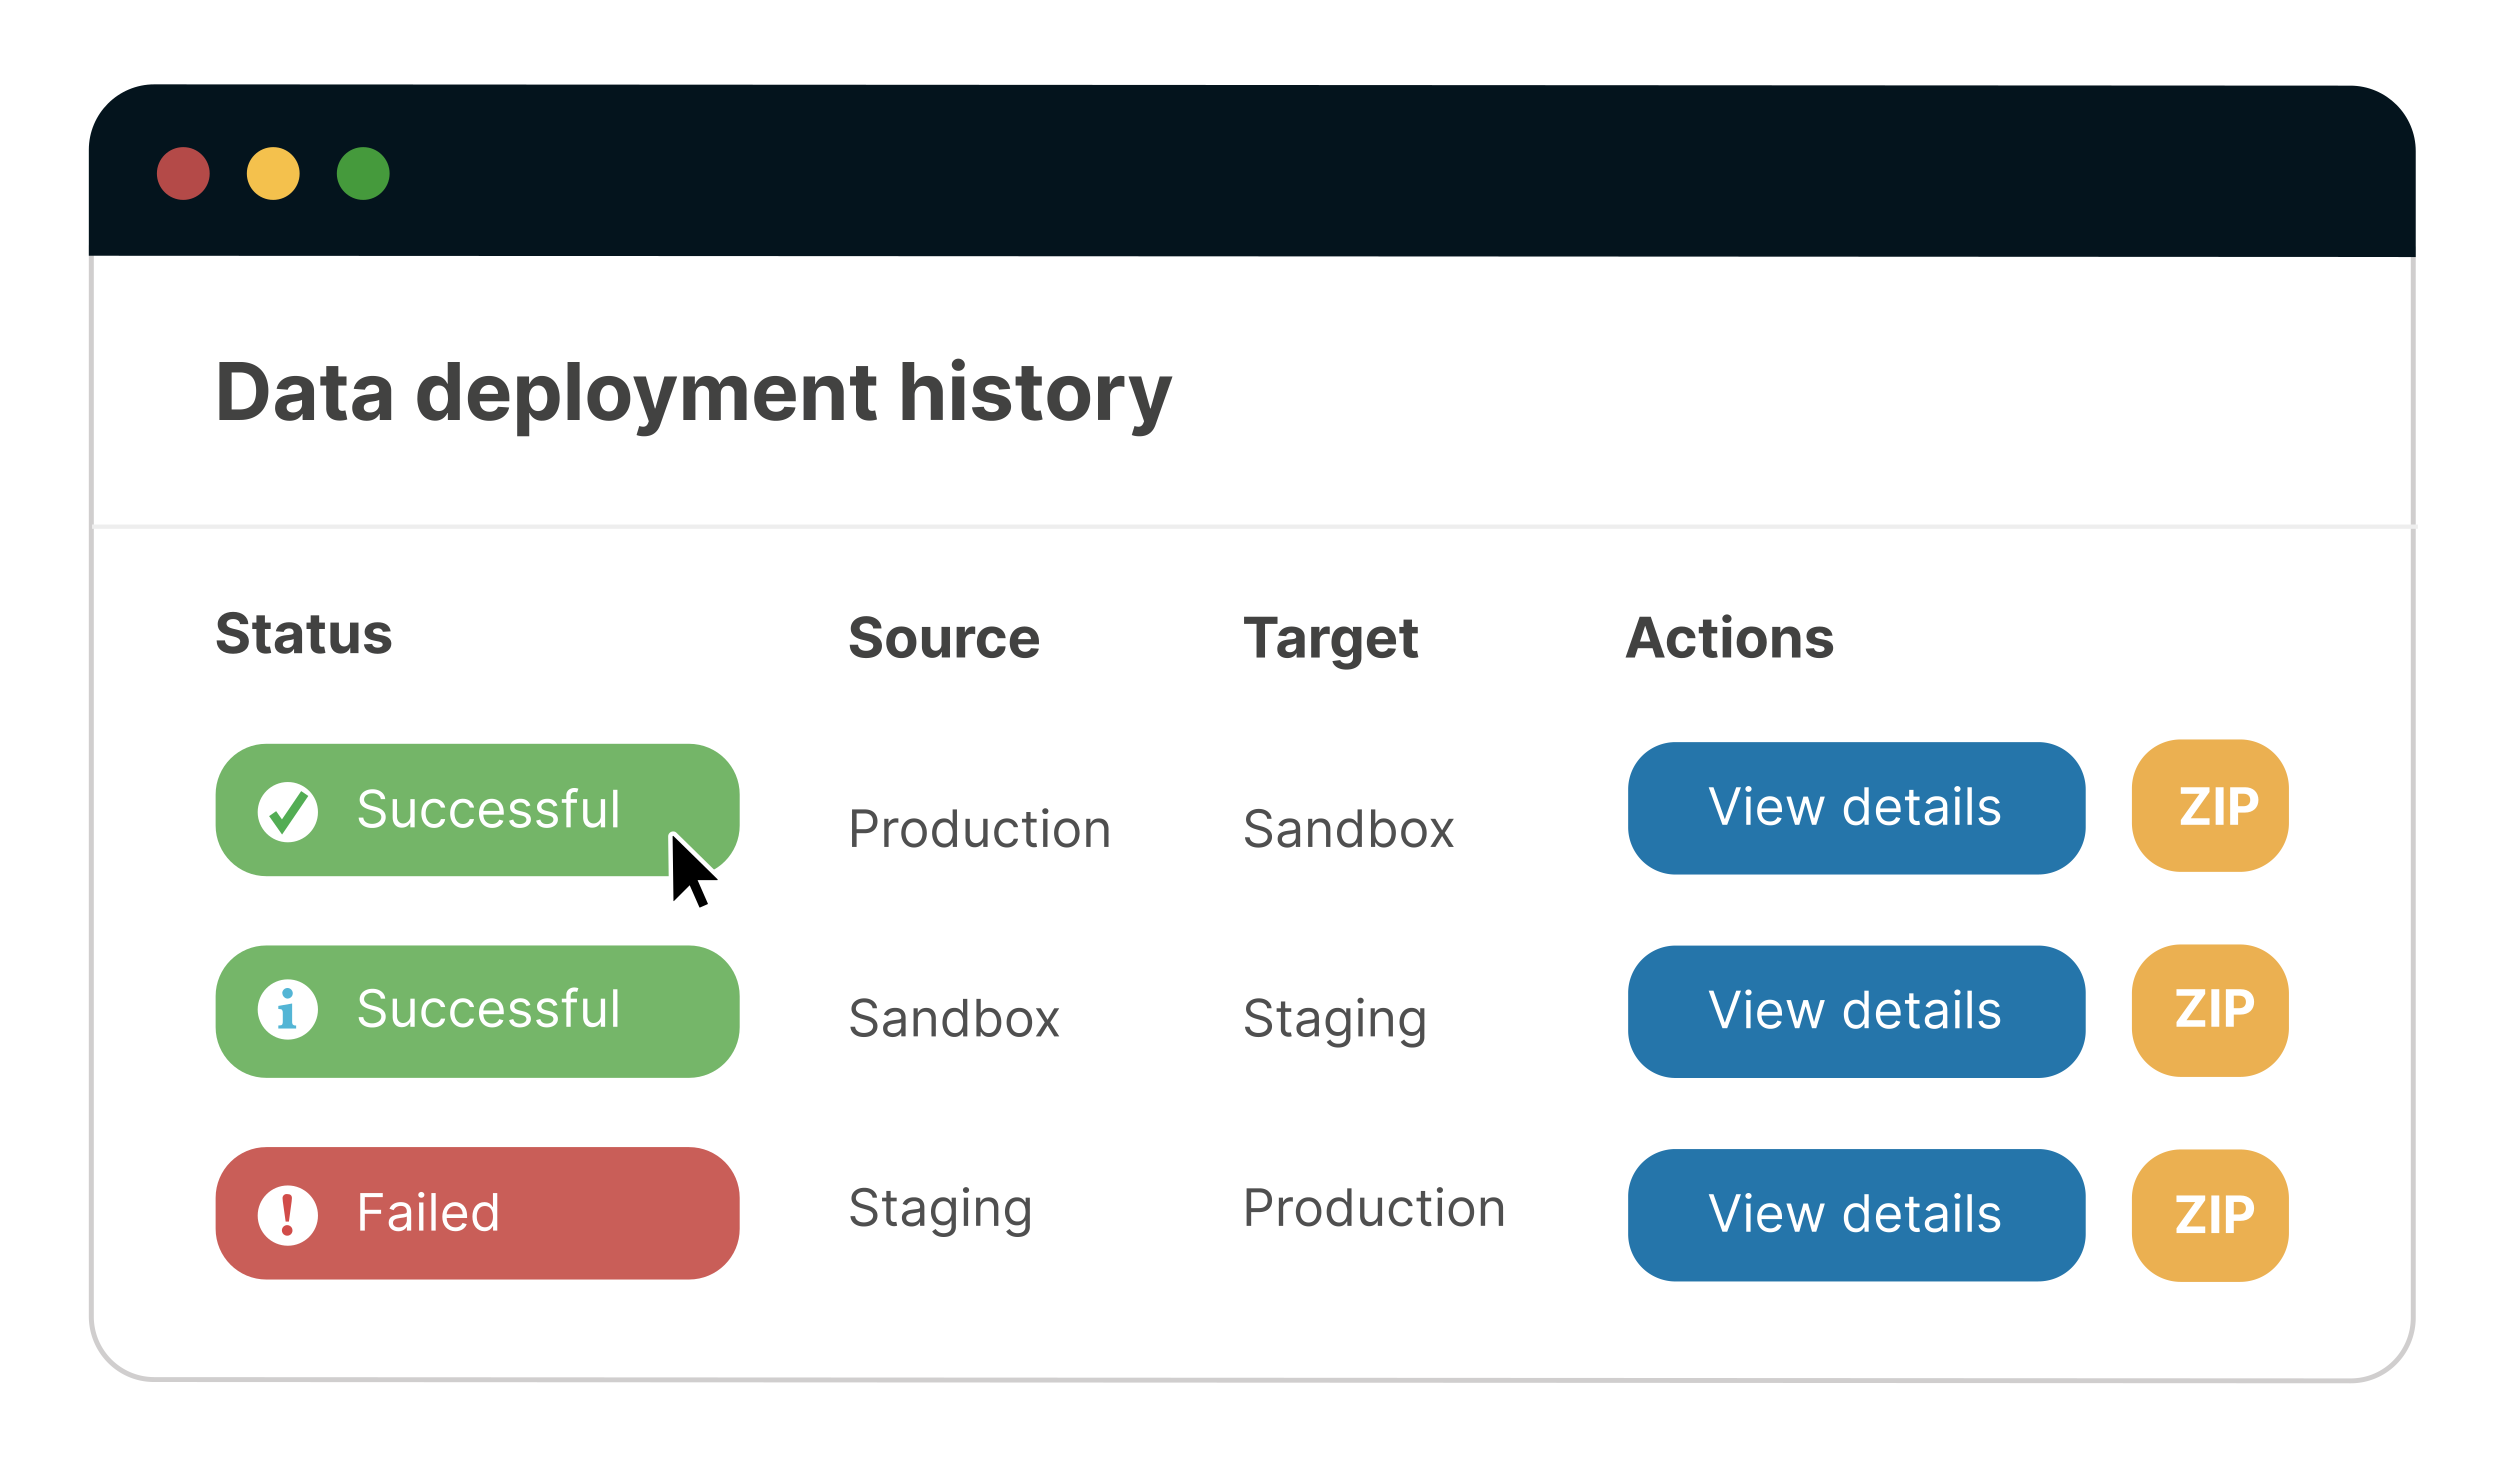 <svg xmlns="http://www.w3.org/2000/svg" xmlns:xlink="http://www.w3.org/1999/xlink" xml:space="preserve" enable-background="new 0 0 580.641 340.981" viewBox="0 0 580.64 340.98">
	<filter id="a" width="140%" height="130%" x="-15%" y="-15%" filterUnits="objectBoundingBox">
		<feGaussianBlur in="SourceAlpha" result="blur" stdDeviation="6"/>
		<feOffset dx="8" dy="8" in="blur" result="offsetBlurredAlpha"/>
		<feMerge>
			<feMergeNode in="offsetBlurredAlpha"/>
			<feMergeNode in="SourceGraphic"/>
		</feMerge>
	</filter>
	<path fill="#fff" d="M35.72 319.99c-7.77 0-14.09-6.4-14.09-14.25V57.96l538.44.3v247.78c0 7.86-6.32 14.25-14.08 14.25z" filter="url(#a)" opacity=".1"/>
	<path fill="#fff" d="m20.63 56.96 540.44.3v248.78c0 8.42-6.75 15.25-15.08 15.25l-510.27-.3a15.17 15.17 0 0 1-15.09-15.25z"/>
	<path fill="#d0cece" d="m21.79 58.11 538.13.3v247.63c0 7.77-6.25 14.1-13.93 14.1l-510.27-.3a14.03 14.03 0 0 1-13.93-14.1V58.1m-1.16-1.15v248.78c0 8.42 6.76 15.25 15.09 15.25l510.27.3c8.33 0 15.08-6.83 15.08-15.25V57.26l-540.44-.3z"/>
	<path fill="#04141d" d="M561.07 35.1v24.6l-540.44-.3V34.8c0-8.4 6.8-15.21 15.21-15.21l510.02.3c8.4 0 15.21 6.82 15.21 15.22z"/>
	<circle cx="42.57" cy="40.3" r="6.13" fill="#b44a48"/>
	<circle cx="63.46" cy="40.3" r="6.13" fill="#f4c14d"/>
	<circle cx="84.36" cy="40.3" r="6.13" fill="#459a3c"/>
	<path fill="#424241" d="M50.96 97.54V84.07h4.82c4.06 0 6.55 2.52 6.55 6.72 0 4.21-2.49 6.75-6.59 6.75zm4.66-2.44c2.53 0 3.87-1.3 3.87-4.3s-1.34-4.3-3.86-4.3H53.8v8.6h1.81zm8.28-.38c0-2.26 1.79-2.93 3.79-3.11 1.75-.17 2.44-.26 2.44-.91v-.04c0-.83-.54-1.31-1.5-1.31-1 0-1.6.5-1.8 1.16l-2.58-.2c.39-1.85 1.98-3 4.4-3 2.25 0 4.29 1 4.29 3.41v6.82h-2.66v-1.4h-.08c-.5.94-1.46 1.59-2.95 1.59-1.93 0-3.36-1.01-3.36-3.01zm6.25-.8v-1.06c-.33.22-1.33.36-1.94.45-.99.14-1.64.53-1.64 1.31 0 .77.62 1.18 1.48 1.18 1.23 0 2.1-.81 2.1-1.87zm10.32-4.38h-1.9v4.9c0 .77.4.98.95.98.26 0 .56-.07.7-.1l.44 2.1c-.28.09-.8.23-1.52.26-2.03.08-3.38-.9-3.37-2.88v-5.26H74.4v-2.1h1.38v-2.42h2.8v2.42h1.9v2.1zm1.34 5.18c0-2.26 1.8-2.93 3.8-3.11 1.75-.17 2.45-.26 2.45-.91v-.04c0-.83-.55-1.31-1.5-1.31-1.01 0-1.6.5-1.8 1.16l-2.6-.2c.4-1.85 1.99-3 4.4-3 2.26 0 4.3 1 4.3 3.41v6.82H88.2v-1.4h-.08c-.5.94-1.46 1.59-2.95 1.59-1.93 0-3.36-1.01-3.36-3.01m6.26-.8v-1.06c-.33.22-1.33.36-1.94.45-.99.14-1.64.53-1.64 1.31 0 .77.62 1.18 1.48 1.18 1.23 0 2.1-.81 2.1-1.87zm8.87-1.42c0-3.47 1.87-5.2 4.09-5.2 1.69 0 2.5 1.01 2.87 1.83h.09v-5.06h2.8v13.47h-2.77v-1.62h-.12a2.99 2.99 0 0 1-2.87 1.78c-2.3 0-4.1-1.82-4.1-5.2zm7.1-.01c0-1.8-.76-2.96-2.12-2.96-1.39 0-2.12 1.2-2.12 2.96s.75 2.98 2.12 2.98c1.35 0 2.13-1.18 2.13-2.98zm4.62.04c0-3.11 1.92-5.22 4.9-5.22 2.67 0 4.74 1.7 4.74 5.12v.77h-6.88v.01c0 1.5.9 2.43 2.3 2.43.93 0 1.65-.4 1.93-1.17l2.6.17c-.4 1.88-2.08 3.1-4.58 3.1-3.11 0-5.01-2-5.01-5.2zm7-1.06a2 2 0 0 0-2.06-2.07c-1.24 0-2.12.92-2.18 2.07h4.25zm4.46-4.03h2.76v1.7h.13a2.98 2.98 0 0 1 2.87-1.83c2.22 0 4.1 1.72 4.1 5.2 0 3.37-1.8 5.2-4.1 5.2a2.99 2.99 0 0 1-2.87-1.79h-.09v5.4h-2.8V87.45zm4.87 8.03c1.37 0 2.12-1.22 2.12-2.98 0-1.75-.74-2.96-2.12-2.96-1.36 0-2.13 1.16-2.13 2.96s.78 2.98 2.13 2.98m9.63 2.07h-2.8V84.07h2.8zm1.82-5.01c0-3.13 1.91-5.22 4.98-5.22s4.97 2.09 4.97 5.22c0 3.1-1.9 5.2-4.97 5.2s-4.98-2.1-4.98-5.2m7.1-.02c0-1.77-.72-3.07-2.11-3.07-1.41 0-2.14 1.3-2.14 3.07 0 1.76.73 3.05 2.14 3.05 1.39 0 2.11-1.29 2.11-3.05m4.3 8.53.63-2.1c.98.3 1.69.26 2.06-.69l.16-.42-3.62-10.4H150l2.1 7.43h.1l2.11-7.42h2.97l-3.93 11.19c-.57 1.63-1.68 2.7-3.76 2.7-.71 0-1.36-.12-1.76-.3zm10.86-13.6h2.68v1.78h.12a2.84 2.84 0 0 1 2.81-1.91c1.39 0 2.42.74 2.74 1.9h.11c.41-1.15 1.57-1.9 3.04-1.9 1.89 0 3.19 1.24 3.19 3.43v6.8h-2.8V91.3c0-1.13-.67-1.69-1.56-1.69-1.02 0-1.62.71-1.62 1.76v6.17h-2.72v-6.3c0-1-.62-1.63-1.54-1.63-.93 0-1.64.75-1.64 1.86v6.07h-2.8v-10.1zm16.47 5.09c0-3.11 1.93-5.22 4.9-5.22 2.67 0 4.75 1.7 4.75 5.12v.77h-6.88v.01c0 1.5.89 2.43 2.29 2.43.93 0 1.66-.4 1.94-1.17l2.59.17c-.4 1.88-2.08 3.1-4.58 3.1-3.1 0-5-2-5-5.2zm7.01-1.06c0-1.2-.85-2.07-2.06-2.07-1.25 0-2.12.92-2.18 2.07zm7.26 6.07h-2.8v-10.1h2.67v1.78h.11c.46-1.18 1.54-1.91 3.04-1.91 2.1 0 3.49 1.44 3.49 3.8v6.43h-2.8V91.6c0-1.24-.67-1.98-1.8-1.98s-1.9.77-1.91 2.07v5.84zm14.07-8h-1.9v4.9c0 .77.39.98.95.98.26 0 .56-.07.7-.1l.43 2.1c-.28.09-.8.23-1.51.26-2.04.08-3.38-.9-3.37-2.88v-5.26h-1.38v-2.1h1.38v-2.42h2.8v2.42h1.9zm8.91 8h-2.8V84.07h2.72v5.15h.11c.47-1.2 1.5-1.91 3.02-1.91 2.1 0 3.5 1.43 3.5 3.8v6.43h-2.8V91.6c0-1.25-.67-1.98-1.8-1.98-1.15 0-1.95.77-1.95 2.07v5.84zm8.64-12.83c0-.77.68-1.41 1.51-1.41.84 0 1.52.64 1.52 1.41 0 .79-.68 1.42-1.52 1.42-.83 0-1.51-.63-1.51-1.42m.1 2.73h2.8v10.1h-2.8zm10.87 3.04c-.13-.66-.71-1.19-1.69-1.19-.86 0-1.55.4-1.54 1 0 .49.34.81 1.28 1.01l1.83.37c1.96.4 2.91 1.28 2.92 2.74 0 1.99-1.88 3.33-4.5 3.33-2.68 0-4.32-1.2-4.58-3.13l2.75-.14c.17.82.84 1.25 1.84 1.25.98 0 1.63-.43 1.64-1.03-.01-.5-.41-.83-1.3-1l-1.74-.35c-1.98-.4-2.93-1.38-2.92-2.9 0-1.94 1.7-3.13 4.28-3.13 2.55 0 4.05 1.15 4.3 3zm9.93-.94h-1.9v4.9c0 .77.39.98.95.98.26 0 .56-.07.7-.1l.44 2.1c-.29.09-.8.23-1.52.26-2.04.08-3.38-.9-3.37-2.88v-5.26h-1.38v-2.1h1.38v-2.42h2.8v2.42h1.9zm1.3 2.99c0-3.13 1.9-5.22 4.97-5.22s4.97 2.09 4.97 5.22c0 3.1-1.9 5.2-4.97 5.2s-4.97-2.1-4.97-5.2m7.1-.02c0-1.77-.73-3.07-2.11-3.07-1.42 0-2.14 1.3-2.14 3.07 0 1.76.72 3.05 2.14 3.05 1.38 0 2.1-1.29 2.1-3.05zm4.66-5.07h2.72v1.76h.1c.37-1.25 1.3-1.9 2.43-1.9.28 0 .63.03.88.1v2.48c-.26-.09-.8-.15-1.18-.15-1.24 0-2.15.85-2.15 2.1v5.7h-2.8v-10.1zm7.84 13.6.64-2.1c.98.3 1.69.26 2.06-.69l.16-.42-3.62-10.4h2.94l2.1 7.43h.1l2.11-7.42h2.97l-3.93 11.19c-.57 1.63-1.68 2.7-3.76 2.7-.71 0-1.36-.12-1.77-.3z"/>
	<path fill="none" d="M49.79 142.25h203.29v35.49H49.79z"/>
	<path fill="#424241" d="M54.14 143.78c-.98 0-1.53.45-1.53 1.06 0 .68.68.99 1.5 1.18l.85.2c1.65.37 2.84 1.2 2.84 2.78 0 1.74-1.36 2.84-3.67 2.84-2.3 0-3.77-1.06-3.82-3.1h1.94c.06.94.81 1.42 1.85 1.42 1.02 0 1.68-.47 1.68-1.16 0-.64-.58-.93-1.6-1.18l-1.04-.26c-1.6-.39-2.58-1.19-2.58-2.58 0-1.72 1.51-2.87 3.59-2.87 2.1 0 3.5 1.17 3.52 2.85h-1.92c-.07-.74-.66-1.18-1.61-1.18m8.73 2.31h-1.34v3.44c0 .54.28.69.67.69.18 0 .4-.05.49-.06l.31 1.46c-.2.07-.56.17-1.07.19-1.43.06-2.37-.63-2.37-2.02v-3.7h-.97v-1.48h.97v-1.7h1.97v1.7h1.34zm.94 3.64c0-1.6 1.26-2.06 2.67-2.2 1.23-.11 1.72-.17 1.72-.63v-.03c0-.58-.39-.92-1.06-.92-.7 0-1.12.35-1.26.82l-1.82-.15c.27-1.3 1.4-2.1 3.1-2.1 1.57 0 3 .7 3 2.4v4.79H68.3v-.99h-.06c-.34.66-1.02 1.12-2.07 1.12-1.36 0-2.36-.71-2.36-2.11m4.4-.56v-.75c-.23.15-.94.26-1.37.32-.69.1-1.15.37-1.15.92 0 .54.44.82 1.04.82.87 0 1.48-.57 1.48-1.31m7.25-3.08h-1.33v3.44c0 .54.27.69.66.69.19 0 .4-.05.5-.06l.3 1.46c-.2.07-.56.17-1.07.19-1.42.06-2.37-.63-2.36-2.02v-3.7h-.97v-1.48h.97v-1.7h1.97v1.7h1.33zm5.84-1.49h1.96v7.1h-1.9v-1.28h-.06c-.32.83-1.1 1.38-2.16 1.38-1.43 0-2.4-1.01-2.4-2.67v-4.52h1.97v4.17c0 .83.48 1.36 1.23 1.36.7 0 1.36-.5 1.35-1.46v-4.07zm7.63 2.14c-.1-.45-.5-.83-1.2-.83-.6 0-1.08.28-1.08.7 0 .35.24.57.9.72l1.29.25c1.38.29 2.05.9 2.05 1.93 0 1.4-1.32 2.34-3.16 2.34-1.88 0-3.04-.84-3.22-2.2l1.93-.1c.12.58.59.88 1.3.88.68 0 1.14-.3 1.15-.72-.01-.36-.3-.59-.91-.71l-1.23-.25c-1.39-.27-2.06-.96-2.06-2.03 0-1.36 1.2-2.2 3.01-2.2 1.8 0 2.85.8 3.03 2.11z"/>
	<path fill="none" d="M196.84 143.25h109.21v163.43H196.84z"/>
	<path fill="#424241" d="M201.18 144.78c-.98 0-1.52.45-1.52 1.06-.02.68.67.99 1.5 1.18l.85.2c1.64.37 2.83 1.2 2.83 2.78 0 1.74-1.36 2.84-3.67 2.84-2.3 0-3.76-1.06-3.81-3.1h1.93c.07.94.82 1.42 1.86 1.42 1.01 0 1.67-.47 1.67-1.16 0-.64-.57-.93-1.6-1.18l-1.04-.26c-1.6-.39-2.58-1.19-2.58-2.58 0-1.72 1.52-2.87 3.6-2.87 2.1 0 3.49 1.17 3.52 2.85h-1.92c-.08-.74-.66-1.18-1.62-1.18m4.67 4.41c0-2.2 1.34-3.68 3.5-3.68s3.49 1.47 3.49 3.68c0 2.18-1.34 3.66-3.5 3.66s-3.5-1.48-3.5-3.66zm4.99-.02c0-1.24-.51-2.15-1.49-2.15-1 0-1.5.91-1.5 2.15s.5 2.15 1.5 2.15c.98 0 1.49-.9 1.49-2.15m7.83-3.57h1.97v7.1h-1.9v-1.28h-.07c-.32.83-1.09 1.38-2.15 1.38-1.43 0-2.4-1.01-2.4-2.67v-4.52h1.96v4.17c0 .83.49 1.36 1.23 1.36.7 0 1.36-.5 1.36-1.46v-4.07zm3.53 0h1.9v1.25h.08c.26-.88.9-1.34 1.7-1.34.2 0 .45.02.62.06v1.75c-.18-.06-.56-.1-.83-.1-.87 0-1.5.6-1.5 1.47v4.02h-1.98v-7.1zm4.69 3.59c0-2.18 1.33-3.68 3.49-3.68 1.85 0 3.1 1.08 3.18 2.72h-1.86c-.1-.7-.57-1.18-1.3-1.18-.9 0-1.5.77-1.5 2.1 0 1.37.59 2.14 1.5 2.14.68 0 1.18-.43 1.3-1.18h1.86c-.1 1.63-1.28 2.74-3.17 2.74-2.2 0-3.5-1.5-3.5-3.66m7.63 0c0-2.2 1.36-3.68 3.45-3.68 1.88 0 3.34 1.2 3.34 3.61v.54h-4.84c0 1.07.63 1.72 1.61 1.72.66 0 1.17-.29 1.36-.83l1.83.12c-.28 1.32-1.46 2.18-3.22 2.18-2.19 0-3.53-1.4-3.53-3.66m4.93-.75c0-.84-.6-1.46-1.45-1.46a1.5 1.5 0 0 0-1.53 1.46z"/>
	<path fill="#4f4f4f" d="M197.9 187.99h2.94c2.05 0 2.96 1.22 2.96 2.76s-.91 2.77-2.94 2.77h-1.91v3.19h-1.06v-8.72zm2.92 4.6c1.4 0 1.94-.8 1.94-1.84s-.54-1.82-1.96-1.82h-1.85v3.66zm4.56-2.42h.97v.99h.06c.24-.65.92-1.1 1.7-1.1l.54.02v1.03a3 3 0 0 0-.62-.07c-.95 0-1.65.65-1.65 1.53v4.14h-1zm3.95 3.3c0-2.04 1.2-3.39 2.96-3.39 1.77 0 2.97 1.35 2.97 3.4 0 2.02-1.2 3.36-2.97 3.36s-2.96-1.34-2.96-3.37m4.92 0c0-1.3-.61-2.48-1.96-2.48-1.34 0-1.96 1.17-1.96 2.48s.62 2.47 1.96 2.47c1.35 0 1.96-1.16 1.96-2.47m2.24-.01c0-2.06 1.14-3.38 2.8-3.38 1.27 0 1.66.79 1.88 1.13h.09v-3.22h1v8.72h-.97v-1h-.12c-.22.35-.64 1.13-1.9 1.13-1.64 0-2.78-1.3-2.78-3.38m4.78-.02c0-1.47-.64-2.45-1.87-2.45-1.28 0-1.9 1.07-1.9 2.45 0 1.4.64 2.5 1.9 2.5 1.21 0 1.87-1.02 1.87-2.5m7.09-3.27h1.01v6.54h-1v-1.1h-.07c-.3.66-.96 1.18-1.94 1.18-1.23 0-2.12-.8-2.12-2.47v-4.15h1v4.09c0 .95.6 1.56 1.44 1.56a1.7 1.7 0 0 0 1.68-1.78zm2.54 3.3c0-1.99 1.18-3.39 2.96-3.39 1.37 0 2.41.82 2.58 2.05h-1c-.16-.6-.68-1.14-1.57-1.14-1.17 0-1.96.97-1.96 2.45 0 1.51.77 2.5 1.96 2.5.78 0 1.38-.42 1.57-1.14h1c-.17 1.16-1.12 2.04-2.57 2.04-1.84 0-2.96-1.4-2.96-3.37zm9.86-2.45h-1.4v3.82c0 .85.43.98.87.98.22 0 .36-.03.44-.05l.2.9a2.1 2.1 0 0 1-.74.12c-.85 0-1.77-.54-1.77-1.68v-4.09h-1v-.85h1v-1.57h1v1.57h1.4zm1.31-2.62a.7.7 0 0 1 .72-.68c.39 0 .71.3.71.68s-.32.68-.71.68a.7.7 0 0 1-.72-.68m.2 1.77h1.01v6.54h-1v-6.54zm2.55 3.3c0-2.04 1.19-3.39 2.96-3.39s2.96 1.35 2.96 3.4c0 2.02-1.19 3.36-2.96 3.36s-2.96-1.34-2.96-3.37m4.92 0c0-1.3-.61-2.48-1.96-2.48-1.34 0-1.96 1.17-1.96 2.48s.62 2.47 1.96 2.47c1.35 0 1.96-1.16 1.96-2.47m3.55 3.23h-1v-6.53h.96v1.02h.09c.3-.66.92-1.1 1.9-1.1 1.33 0 2.22.8 2.22 2.46v4.16h-1v-4.09c0-1.02-.57-1.63-1.5-1.63-.97 0-1.67.64-1.67 1.78v3.94zm-52.59 36.1c-1.16 0-1.92.62-1.92 1.45 0 .94 1.04 1.28 1.68 1.45l.89.24c.9.24 2.45.77 2.45 2.4 0 1.41-1.14 2.52-3.15 2.52-1.87 0-3.03-.97-3.13-2.4h1.09c.08.99 1 1.45 2.04 1.45 1.21 0 2.13-.63 2.13-1.59 0-.86-.82-1.19-1.74-1.44l-1.07-.31c-1.36-.4-2.21-1.09-2.21-2.26 0-1.47 1.3-2.44 2.98-2.44s2.9.98 2.94 2.3h-1.02c-.1-.86-.9-1.36-1.96-1.36zm4.4 6.05c0-1.5 1.33-1.76 2.54-1.92 1.2-.16 1.69-.11 1.69-.6v-.03c0-.84-.46-1.33-1.38-1.33-.96 0-1.48.51-1.7.99l-.96-.34c.51-1.2 1.63-1.54 2.62-1.54.84 0 2.42.24 2.42 2.32v4.3h-1v-.88h-.06c-.2.43-.8 1.04-1.94 1.04-1.24 0-2.23-.73-2.23-2zm4.23-.5v-.93c-.17.2-1.32.33-1.74.38-.78.1-1.48.34-1.48 1.1 0 .7.58 1.06 1.38 1.06 1.19 0 1.84-.8 1.84-1.62zm3.85 2.35h-1v-6.53h.97v1.02h.08c.3-.66.92-1.1 1.9-1.1 1.33 0 2.22.8 2.22 2.46v4.16h-1v-4.09c0-1.02-.57-1.63-1.5-1.63-.96 0-1.67.64-1.67 1.78v3.94zm5.72-3.24c0-2.06 1.13-3.38 2.78-3.38 1.28 0 1.67.79 1.9 1.13h.08v-3.22h1v8.72h-.97v-1h-.12c-.22.35-.64 1.13-1.9 1.13-1.64 0-2.78-1.3-2.78-3.38zm4.78-.02c0-1.47-.65-2.45-1.88-2.45-1.27 0-1.9 1.07-1.9 2.45 0 1.4.64 2.5 1.9 2.5 1.21 0 1.88-1.02 1.88-2.5m3.1-5.45h1v3.22h.1c.21-.34.6-1.13 1.88-1.13 1.65 0 2.8 1.32 2.8 3.38 0 2.07-1.15 3.38-2.78 3.38-1.26 0-1.69-.78-1.9-1.14h-.13v1h-.97V232zm2.86 7.95c1.26 0 1.91-1.1 1.91-2.5 0-1.38-.63-2.45-1.9-2.45-1.23 0-1.88.98-1.88 2.45 0 1.48.67 2.5 1.87 2.5m4.15-2.47c0-2.04 1.2-3.39 2.96-3.39 1.77 0 2.97 1.35 2.97 3.4 0 2.02-1.2 3.36-2.97 3.36s-2.96-1.34-2.96-3.37m4.92 0c0-1.3-.61-2.48-1.96-2.48-1.34 0-1.96 1.17-1.96 2.48s.62 2.47 1.96 2.47c1.35 0 1.96-1.16 1.96-2.47m4.59-.63 1.56-2.67h1.16l-2.1 3.27 2.1 3.27h-1.16l-1.56-2.54-1.57 2.54h-1.16l2.08-3.27-2.08-3.27h1.16zm-42.6 39.96c-1.16 0-1.92.62-1.92 1.45 0 .94 1.04 1.28 1.68 1.45l.89.24c.9.24 2.45.77 2.45 2.4 0 1.41-1.14 2.52-3.15 2.52-1.87 0-3.03-.97-3.13-2.4h1.09c.08.99 1 1.45 2.04 1.45 1.21 0 2.13-.63 2.13-1.59 0-.86-.82-1.19-1.74-1.44l-1.07-.31c-1.36-.4-2.21-1.09-2.21-2.26 0-1.47 1.3-2.44 2.98-2.44s2.9.98 2.94 2.3h-1.02c-.1-.86-.9-1.36-1.96-1.36zm7.55 2.22h-1.4v3.82c0 .85.43.98.88.98.22 0 .35-.03.44-.05l.2.9a2.1 2.1 0 0 1-.75.12c-.85 0-1.77-.54-1.77-1.68v-4.09h-.99v-.85h1v-1.57h1v1.57h1.4v.85zm1.22 3.83c0-1.5 1.32-1.76 2.53-1.92 1.2-.16 1.69-.11 1.69-.6v-.03c0-.84-.46-1.33-1.38-1.33-.96 0-1.48.51-1.7.99l-.96-.34c.51-1.2 1.64-1.54 2.63-1.54.83 0 2.41.24 2.41 2.32v4.3h-1v-.88h-.05c-.2.43-.8 1.04-1.94 1.04-1.25 0-2.23-.73-2.23-2zm4.22-.5v-.93c-.17.2-1.31.33-1.74.38-.78.1-1.48.34-1.48 1.1 0 .7.58 1.06 1.38 1.06 1.2 0 1.84-.8 1.84-1.62zm2.81 3.64.8-.57c.27.37.7 1 1.88 1 1.05 0 1.82-.5 1.82-1.6v-1.32h-.08c-.23.36-.63 1.1-1.91 1.1-1.59 0-2.78-1.15-2.78-3.2 0-2 1.14-3.32 2.8-3.32 1.27 0 1.68.79 1.9 1.13h.1v-1.04h.98v6.73c0 1.68-1.27 2.4-2.83 2.4-1.46 0-2.27-.63-2.67-1.31zm4.52-4.6c0-1.42-.65-2.4-1.88-2.4-1.27 0-1.9 1.07-1.9 2.4 0 1.36.64 2.31 1.9 2.31 1.21 0 1.88-.86 1.88-2.31m2.63-4.99c0-.38.32-.68.71-.68s.72.3.72.68-.33.68-.72.68-.71-.3-.71-.68m.2 1.77h1v6.54h-1zm3.85 6.53h-1v-6.53h.97v1.02h.08c.3-.66.92-1.1 1.91-1.1 1.32 0 2.21.8 2.21 2.46v4.16h-1v-4.09c0-1.02-.57-1.63-1.5-1.63-.96 0-1.67.64-1.67 1.78v3.94zm5.99 1.29.8-.57c.26.37.68 1 1.87 1 1.05 0 1.82-.5 1.82-1.6v-1.32h-.08c-.23.36-.63 1.1-1.91 1.1-1.58 0-2.78-1.15-2.78-3.2 0-2 1.14-3.32 2.8-3.32 1.27 0 1.68.79 1.9 1.13h.1v-1.04h.98v6.73c0 1.68-1.26 2.4-2.83 2.4-1.46 0-2.27-.63-2.67-1.31m4.5-4.6c0-1.42-.64-2.4-1.87-2.4-1.27 0-1.9 1.07-1.9 2.4 0 1.36.65 2.31 1.9 2.31 1.21 0 1.88-.86 1.88-2.31z"/>
	<path fill="none" d="M288.48 143.25h131.29v163.43H288.48z"/>
	<path fill="#424241" d="M288.94 143.24h7.77v1.65h-2.9v7.82h-1.97v-7.82h-2.9zm7.72 7.49c0-1.6 1.26-2.06 2.66-2.2 1.24-.11 1.72-.17 1.72-.63v-.03c0-.58-.38-.92-1.05-.92-.7 0-1.13.35-1.26.82l-1.82-.15c.27-1.3 1.39-2.1 3.09-2.1 1.58 0 3.01.7 3.01 2.4v4.79h-1.86v-.99h-.06c-.35.66-1.03 1.12-2.08 1.12-1.35 0-2.35-.71-2.35-2.11m4.4-.56v-.75c-.24.15-.94.26-1.37.32-.7.1-1.15.37-1.15.92 0 .54.43.82 1.04.82.86 0 1.48-.57 1.48-1.31m3.47-4.57h1.91v1.25h.08c.25-.88.9-1.34 1.7-1.34.2 0 .45.02.62.06v1.75c-.18-.06-.56-.1-.83-.1-.87 0-1.5.6-1.5 1.47v4.02h-1.98v-7.1zm4.94 7.94 1.82-.24c.16.43.6.8 1.47.8.85 0 1.48-.37 1.48-1.35v-1.3h-.09c-.25.59-.89 1.16-2.02 1.16-1.6 0-2.88-1.1-2.88-3.47 0-2.41 1.32-3.63 2.88-3.63 1.18 0 1.76.71 2.02 1.29h.08v-1.2h1.96v7.18c0 1.81-1.45 2.74-3.48 2.74-1.91 0-3-.86-3.24-1.98m4.78-4.4c0-1.25-.54-2.06-1.5-2.06-.97 0-1.49.85-1.49 2.05 0 1.23.53 2 1.5 2 .94 0 1.49-.74 1.49-2zm3.21.05c0-2.2 1.35-3.68 3.44-3.68 1.88 0 3.34 1.2 3.34 3.61v.54h-4.84c0 1.07.63 1.72 1.61 1.72.66 0 1.17-.29 1.37-.83l1.82.12c-.28 1.32-1.46 2.18-3.22 2.18-2.19 0-3.52-1.4-3.52-3.66m4.93-.75c0-.84-.6-1.46-1.46-1.46a1.5 1.5 0 0 0-1.53 1.46zm6.91-1.35h-1.35v3.44c0 .54.28.69.67.69.19 0 .4-.05.49-.06l.31 1.46c-.2.07-.56.17-1.07.19-1.43.06-2.37-.63-2.37-2.02v-3.7h-.97v-1.48h.97v-1.7h1.97v1.7h1.34v1.48z"/>
	<path fill="#4f4f4f" d="M292.34 188.8c-1.16 0-1.92.62-1.92 1.45 0 .94 1.04 1.28 1.68 1.45l.89.24c.9.24 2.45.77 2.45 2.4 0 1.41-1.14 2.52-3.15 2.52-1.87 0-3.03-.97-3.13-2.4h1.09c.08.99 1 1.45 2.04 1.45 1.2 0 2.13-.63 2.13-1.59 0-.86-.82-1.19-1.74-1.44l-1.07-.31c-1.36-.4-2.21-1.09-2.21-2.26 0-1.47 1.3-2.44 2.97-2.44 1.7 0 2.9.98 2.95 2.3h-1.02c-.1-.86-.9-1.36-1.96-1.36zm4.4 6.05c0-1.5 1.32-1.76 2.54-1.92 1.19-.16 1.68-.11 1.68-.6v-.03c0-.84-.45-1.33-1.37-1.33-.96 0-1.49.51-1.7.99l-.96-.34c.5-1.2 1.63-1.54 2.62-1.54.84 0 2.42.24 2.42 2.32v4.3h-1v-.88h-.06c-.2.43-.8 1.04-1.94 1.04-1.24 0-2.23-.73-2.23-2zm4.22-.5v-.93c-.17.2-1.3.33-1.73.38-.79.1-1.48.34-1.48 1.1 0 .7.57 1.06 1.38 1.06 1.19 0 1.83-.8 1.83-1.62zm3.86 2.35h-1v-6.53h.96v1.02h.1c.3-.66.91-1.1 1.9-1.1 1.32 0 2.21.8 2.21 2.46v4.16h-1v-4.09c0-1.02-.57-1.63-1.5-1.63-.96 0-1.67.64-1.67 1.78v3.94zm5.71-3.24c0-2.06 1.14-3.38 2.8-3.38 1.27 0 1.66.79 1.88 1.13h.09v-3.22h1v8.72h-.97v-1h-.12c-.22.35-.64 1.13-1.9 1.13-1.64 0-2.78-1.3-2.78-3.38m4.79-.02c0-1.47-.65-2.45-1.88-2.45-1.27 0-1.9 1.07-1.9 2.45 0 1.4.64 2.5 1.9 2.5 1.21 0 1.88-1.02 1.88-2.5m3.1-5.45h1v3.22h.1c.21-.34.6-1.13 1.88-1.13 1.65 0 2.8 1.32 2.8 3.38 0 2.07-1.15 3.38-2.78 3.38-1.26 0-1.69-.78-1.9-1.14h-.13v1h-.97V188zm2.86 7.95c1.26 0 1.91-1.1 1.91-2.5 0-1.38-.63-2.45-1.9-2.45-1.23 0-1.88.98-1.88 2.45 0 1.48.66 2.5 1.87 2.5m4.15-2.47c0-2.04 1.19-3.39 2.96-3.39s2.96 1.35 2.96 3.4c0 2.02-1.19 3.36-2.96 3.36s-2.96-1.34-2.96-3.37m4.92 0c0-1.3-.61-2.48-1.96-2.48-1.34 0-1.96 1.17-1.96 2.48s.62 2.47 1.96 2.47c1.35 0 1.96-1.16 1.96-2.47m4.59-.63 1.56-2.67h1.16l-2.11 3.27 2.11 3.27h-1.16l-1.56-2.54-1.57 2.54h-1.16l2.08-3.27-2.08-3.27h1.16zm-42.6 39.96c-1.16 0-1.92.62-1.92 1.45 0 .94 1.04 1.28 1.68 1.45l.89.24c.9.24 2.45.77 2.45 2.4 0 1.41-1.14 2.52-3.15 2.52-1.87 0-3.03-.97-3.13-2.4h1.09c.08.99 1 1.45 2.04 1.45 1.2 0 2.13-.63 2.13-1.59 0-.86-.82-1.19-1.74-1.44l-1.07-.31c-1.36-.4-2.21-1.09-2.21-2.26 0-1.47 1.3-2.44 2.97-2.44 1.7 0 2.9.98 2.95 2.3h-1.02c-.1-.86-.9-1.36-1.96-1.36zm7.56 2.22h-1.4v3.82c0 .85.42.98.86.98.23 0 .36-.03.45-.05l.2.9a2.1 2.1 0 0 1-.75.12c-.85 0-1.77-.54-1.77-1.68v-4.09h-.99v-.85h1v-1.57h1v1.57h1.4zm1.2 3.83c0-1.5 1.33-1.76 2.54-1.92 1.2-.16 1.69-.11 1.69-.6v-.03c0-.84-.46-1.33-1.38-1.33-.96 0-1.48.51-1.7.99l-.96-.34c.51-1.2 1.64-1.54 2.62-1.54.84 0 2.42.24 2.42 2.32v4.3h-1v-.88h-.05c-.2.43-.8 1.04-1.94 1.04-1.25 0-2.23-.73-2.23-2zm4.23-.5v-.93c-.17.2-1.31.33-1.74.38-.78.1-1.48.34-1.48 1.1 0 .7.58 1.06 1.38 1.06 1.19 0 1.84-.8 1.84-1.62zm2.81 3.64.8-.57c.27.37.69 1 1.88 1 1.05 0 1.82-.5 1.82-1.6v-1.32h-.09c-.22.36-.63 1.1-1.9 1.1-1.59 0-2.78-1.15-2.78-3.2 0-2 1.14-3.32 2.8-3.32 1.27 0 1.68.79 1.9 1.13h.1v-1.04h.97v6.73c0 1.68-1.26 2.4-2.82 2.4-1.46 0-2.27-.63-2.68-1.31m4.52-4.6c0-1.42-.65-2.4-1.88-2.4-1.27 0-1.9 1.07-1.9 2.4 0 1.36.64 2.31 1.9 2.31 1.21 0 1.88-.86 1.88-2.31m2.63-4.99c0-.38.32-.68.71-.68s.72.3.72.68-.33.68-.72.68-.71-.3-.71-.68m.2 1.77h1v6.54h-1zm3.85 6.53h-1v-6.53h.97v1.02h.08c.3-.66.92-1.1 1.9-1.1 1.33 0 2.22.8 2.22 2.46v4.16h-1v-4.09c0-1.02-.57-1.63-1.5-1.63-.96 0-1.67.64-1.67 1.78v3.94zm5.98 1.29.8-.57c.27.37.69 1 1.88 1 1.05 0 1.82-.5 1.82-1.6v-1.32h-.09c-.22.36-.62 1.1-1.9 1.1-1.59 0-2.78-1.15-2.78-3.2 0-2 1.14-3.32 2.8-3.32 1.27 0 1.68.79 1.9 1.13h.1v-1.04h.97v6.73c0 1.68-1.26 2.4-2.82 2.4-1.46 0-2.27-.63-2.68-1.31m4.52-4.6c0-1.42-.65-2.4-1.88-2.4-1.27 0-1.9 1.07-1.9 2.4 0 1.36.64 2.31 1.9 2.31 1.21 0 1.88-.86 1.88-2.31m-40.31 38.6h2.95c2.04 0 2.96 1.22 2.96 2.76s-.92 2.77-2.95 2.77h-1.9v3.19h-1.06zm2.93 4.6c1.4 0 1.94-.8 1.94-1.84s-.54-1.82-1.96-1.82h-1.85v3.66zm4.55-2.42h.97v.99h.07c.24-.65.92-1.1 1.7-1.1l.53.02v1.03a3 3 0 0 0-.61-.07c-.95 0-1.65.65-1.65 1.53v4.14h-1v-6.54zm3.96 3.3c0-2.04 1.2-3.39 2.96-3.39 1.77 0 2.97 1.35 2.97 3.4 0 2.02-1.2 3.36-2.97 3.36s-2.96-1.34-2.96-3.37m4.92 0c0-1.3-.61-2.48-1.96-2.48-1.34 0-1.96 1.17-1.96 2.48s.62 2.47 1.96 2.47c1.35 0 1.96-1.16 1.96-2.47m2.24-.01c0-2.06 1.14-3.38 2.79-3.38 1.28 0 1.67.79 1.89 1.13h.09v-3.22h1v8.72h-.97v-1h-.12c-.22.35-.65 1.13-1.9 1.13-1.64 0-2.78-1.3-2.78-3.38m4.78-.02c0-1.47-.64-2.45-1.87-2.45-1.28 0-1.9 1.07-1.9 2.45 0 1.4.64 2.5 1.9 2.5 1.2 0 1.87-1.02 1.87-2.5m7.09-3.27h1v6.54h-1v-1.1h-.06c-.31.66-.96 1.18-1.95 1.18-1.22 0-2.1-.8-2.1-2.47v-4.15h1v4.09c0 .95.6 1.56 1.43 1.56a1.7 1.7 0 0 0 1.68-1.78zm2.55 3.3c0-1.99 1.17-3.39 2.94-3.39 1.38 0 2.42.82 2.6 2.05h-1.01c-.16-.6-.68-1.14-1.57-1.14-1.17 0-1.96.97-1.96 2.45 0 1.51.77 2.5 1.96 2.5.78 0 1.38-.42 1.57-1.14h1c-.17 1.16-1.12 2.04-2.57 2.04-1.84 0-2.96-1.4-2.96-3.37m9.85-2.45H331v3.82c0 .85.43.98.87.98.22 0 .36-.03.44-.05l.2.9a2.1 2.1 0 0 1-.74.12c-.86 0-1.77-.54-1.77-1.68v-4.09h-1v-.85h1v-1.57h1v1.57h1.4zm1.31-2.62a.7.7 0 0 1 .72-.68c.39 0 .71.3.71.68s-.32.68-.71.68a.7.7 0 0 1-.72-.68m.2 1.77h1.01v6.54h-1v-6.54zm2.55 3.3c0-2.04 1.19-3.39 2.96-3.39s2.96 1.35 2.96 3.4c0 2.02-1.19 3.36-2.96 3.36s-2.96-1.34-2.96-3.37m4.92 0c0-1.3-.62-2.48-1.96-2.48-1.35 0-1.96 1.17-1.96 2.48s.61 2.47 1.96 2.47c1.34 0 1.96-1.16 1.96-2.47m3.55 3.23h-1.01v-6.53h.97v1.02h.09c.3-.66.92-1.1 1.9-1.1 1.33 0 2.22.8 2.22 2.46v4.16h-1v-4.09c0-1.02-.57-1.63-1.5-1.63-.97 0-1.67.64-1.67 1.78v3.94z"/>
	<path fill="none" d="M377.24 143.25h203.29v163.43H377.24z"/>
	<path fill="#424241" d="m377.55 152.7 3.27-9.46h2.58l3.26 9.47h-2.14l-.7-2.16h-3.42l-.7 2.16h-2.15zm5.76-3.71-1.17-3.59h-.07l-1.17 3.6h2.4zm3.82.2c0-2.18 1.33-3.68 3.48-3.68 1.86 0 3.1 1.08 3.18 2.72h-1.85c-.11-.7-.57-1.18-1.3-1.18-.91 0-1.51.77-1.51 2.1 0 1.37.6 2.14 1.52 2.14.67 0 1.17-.43 1.29-1.18h1.85c-.09 1.63-1.28 2.74-3.17 2.74-2.18 0-3.5-1.5-3.5-3.66zm11.7-2.1h-1.34v3.44c0 .54.27.69.67.69.18 0 .39-.05.49-.06l.3 1.46c-.2.07-.55.17-1.06.19-1.43.06-2.38-.63-2.37-2.02v-3.7h-.97v-1.48h.97v-1.7h1.97v1.7h1.34zm1.19-3.39c0-.55.49-1 1.07-1 .59 0 1.07.45 1.07 1 0 .54-.48 1-1.07 1-.58 0-1.07-.46-1.07-1m.08 1.9h1.97v7.1h-1.97zm3.25 3.59c0-2.2 1.34-3.68 3.5-3.68s3.49 1.47 3.49 3.68c0 2.18-1.34 3.66-3.5 3.66s-3.5-1.48-3.5-3.66zm4.99-.02c0-1.24-.51-2.15-1.49-2.15-1 0-1.5.91-1.5 2.15s.5 2.15 1.5 2.15c.98 0 1.49-.9 1.49-2.15m5.24 3.53h-1.97v-7.1h1.88v1.26h.08c.32-.83 1.08-1.35 2.14-1.35 1.48 0 2.45 1.02 2.45 2.68v4.52h-1.97v-4.17c0-.87-.47-1.39-1.26-1.39-.8 0-1.34.54-1.35 1.45zm10.22-4.96c-.1-.45-.5-.83-1.19-.83-.6 0-1.09.28-1.08.7 0 .35.24.57.9.72l1.28.25c1.38.29 2.05.9 2.06 1.93 0 1.4-1.33 2.34-3.17 2.34-1.88 0-3.03-.84-3.22-2.2l1.94-.1c.12.58.59.88 1.29.88.69 0 1.14-.3 1.15-.72 0-.36-.29-.59-.9-.71l-1.24-.25c-1.38-.27-2.05-.96-2.05-2.03 0-1.36 1.2-2.2 3.01-2.2 1.8 0 2.85.8 3.02 2.11z"/>
	<path fill="#74b568" d="M160.02 203.5H61.86c-6.5 0-11.78-5.27-11.78-11.77v-7.2c0-6.51 5.27-11.78 11.78-11.78h98.16c6.5 0 11.78 5.27 11.78 11.77v7.21c0 6.5-5.27 11.78-11.78 11.78z"/>
	<path fill="#fff" d="M86.48 184.25c-1.15 0-1.92.61-1.92 1.44 0 .94 1.04 1.28 1.68 1.45l.89.24c.9.24 2.45.77 2.45 2.4 0 1.42-1.14 2.52-3.15 2.52-1.87 0-3.03-.97-3.13-2.4h1.09c.08.99 1 1.45 2.04 1.45 1.21 0 2.13-.63 2.13-1.59 0-.86-.82-1.19-1.74-1.44l-1.07-.3c-1.36-.4-2.21-1.1-2.21-2.27 0-1.47 1.3-2.44 2.98-2.44s2.9.98 2.94 2.3h-1.02c-.1-.86-.9-1.36-1.96-1.36m8.83 1.36h1v6.54h-1v-1.1h-.07c-.3.66-.95 1.18-1.94 1.18-1.22 0-2.1-.8-2.1-2.47v-4.15h1v4.09c0 .95.6 1.56 1.43 1.56a1.7 1.7 0 0 0 1.68-1.78zm2.55 3.3c0-1.99 1.17-3.39 2.94-3.39 1.38 0 2.42.82 2.59 2.05h-1c-.16-.6-.69-1.14-1.57-1.14-1.18 0-1.96.97-1.96 2.45 0 1.52.77 2.5 1.96 2.5.78 0 1.38-.42 1.57-1.14h1c-.17 1.16-1.12 2.05-2.57 2.05-1.84 0-2.96-1.42-2.96-3.38m6.69 0c0-1.99 1.18-3.39 2.95-3.39 1.38 0 2.42.82 2.59 2.05h-1c-.16-.6-.69-1.14-1.57-1.14-1.18 0-1.96.97-1.96 2.45 0 1.52.76 2.5 1.96 2.5.78 0 1.38-.42 1.56-1.14h1c-.16 1.16-1.12 2.05-2.56 2.05-1.84 0-2.97-1.42-2.97-3.38m6.7.02c0-2 1.18-3.4 2.95-3.4 1.36 0 2.8.83 2.8 3.26v.43h-4.74c.05 1.4.86 2.16 2.04 2.16.79 0 1.38-.34 1.64-1.02l.97.27c-.31 1-1.28 1.66-2.61 1.66-1.89 0-3.05-1.35-3.05-3.36m4.74-.58c0-1.1-.7-1.92-1.8-1.92-1.14 0-1.86.9-1.93 1.92H116zm6.29-1.02c-.18-.45-.54-.94-1.42-.94-.8 0-1.4.41-1.4.97 0 .5.36.77 1.13.96l.97.24c1.17.28 1.74.86 1.74 1.77 0 1.13-1.04 1.96-2.56 1.96-1.33 0-2.25-.6-2.48-1.7l.95-.25c.18.7.7 1.06 1.52 1.06.93 0 1.53-.46 1.53-1.02 0-.45-.31-.77-.97-.92l-1.1-.26c-1.2-.28-1.73-.88-1.73-1.78 0-1.11 1.02-1.9 2.4-1.9 1.3 0 2 .63 2.32 1.55zm6.27 0c-.18-.45-.54-.94-1.41-.94-.8 0-1.4.41-1.4.97 0 .5.35.77 1.12.96l.97.24c1.17.28 1.74.86 1.74 1.77 0 1.13-1.03 1.96-2.55 1.96-1.34 0-2.26-.6-2.49-1.7l.95-.25c.18.7.7 1.06 1.52 1.06.94 0 1.53-.46 1.53-1.02 0-.45-.3-.77-.97-.92l-1.09-.26c-1.2-.28-1.74-.88-1.74-1.78 0-1.11 1.03-1.9 2.4-1.9 1.3 0 2 .63 2.32 1.55zm5.45-.87h-1.46v5.69h-1v-5.69h-1.06v-.85h1.05v-.9c0-1.13.9-1.69 1.84-1.69.5 0 .8.1.96.17l-.3.87c-.1-.03-.26-.1-.55-.1-.67 0-.94.34-.94.99v.66H134zm5.54-.85h1v6.54h-1v-1.1h-.07c-.3.66-.95 1.18-1.94 1.18-1.22 0-2.1-.8-2.1-2.47v-4.15h1v4.09c0 .95.6 1.56 1.43 1.56a1.7 1.7 0 0 0 1.68-1.78zm3.86 6.54h-1v-8.72h1z"/>
	<path fill="#75b669" d="M160.02 250.34H61.86c-6.5 0-11.78-5.27-11.78-11.77v-7.21c0-6.5 5.27-11.77 11.78-11.77h98.16c6.5 0 11.78 5.27 11.78 11.77v7.2c0 6.51-5.27 11.78-11.78 11.78"/>
	<path fill="#fff" d="M86.48 230.58c-1.15 0-1.92.62-1.92 1.45 0 .94 1.04 1.28 1.68 1.45l.89.24c.9.24 2.45.76 2.45 2.4 0 1.41-1.14 2.52-3.15 2.52-1.87 0-3.03-.97-3.13-2.4h1.09c.08.98 1 1.44 2.04 1.44 1.21 0 2.13-.63 2.13-1.58 0-.87-.82-1.2-1.74-1.45l-1.07-.3c-1.36-.4-2.21-1.1-2.21-2.27 0-1.46 1.3-2.43 2.98-2.43s2.9.98 2.94 2.3h-1.02c-.1-.86-.9-1.37-1.96-1.37m8.83 1.37h1v6.53h-1v-1.1h-.07c-.3.66-.95 1.19-1.94 1.19-1.22 0-2.1-.8-2.1-2.47v-4.15h1v4.08c0 .96.6 1.57 1.43 1.57a1.7 1.7 0 0 0 1.68-1.79zm2.55 3.3c0-2 1.17-3.39 2.94-3.39 1.38 0 2.42.82 2.59 2.04h-1c-.16-.6-.69-1.14-1.57-1.14-1.18 0-1.96.97-1.96 2.46 0 1.51.77 2.5 1.96 2.5.78 0 1.38-.43 1.57-1.14h1c-.17 1.16-1.12 2.04-2.57 2.04-1.84 0-2.96-1.41-2.96-3.37m6.69 0c0-2 1.18-3.39 2.95-3.39 1.38 0 2.42.82 2.59 2.04h-1c-.16-.6-.69-1.14-1.57-1.14-1.18 0-1.96.97-1.96 2.46 0 1.51.76 2.5 1.96 2.5.78 0 1.38-.43 1.56-1.14h1c-.16 1.16-1.12 2.04-2.56 2.04-1.84 0-2.97-1.41-2.97-3.37m6.7.02c0-2.01 1.18-3.4 2.95-3.4 1.36 0 2.8.83 2.8 3.26v.43h-4.74c.05 1.4.86 2.16 2.04 2.16.79 0 1.38-.34 1.64-1.02l.97.27c-.31.99-1.28 1.65-2.61 1.65-1.89 0-3.05-1.34-3.05-3.35m4.74-.58c0-1.1-.7-1.93-1.8-1.93-1.14 0-1.86.91-1.93 1.93H116zm6.29-1.02c-.18-.46-.54-.94-1.42-.94-.8 0-1.4.4-1.4.97 0 .5.36.76 1.13.95l.97.24c1.17.29 1.74.86 1.74 1.77 0 1.13-1.04 1.96-2.56 1.96-1.33 0-2.25-.6-2.48-1.7l.95-.24c.18.7.7 1.06 1.52 1.06.93 0 1.53-.46 1.53-1.03 0-.45-.31-.76-.97-.92l-1.1-.25c-1.2-.28-1.73-.89-1.73-1.79 0-1.1 1.02-1.89 2.4-1.89 1.3 0 2 .62 2.32 1.55zm6.27 0c-.18-.46-.54-.94-1.41-.94-.8 0-1.4.4-1.4.97 0 .5.35.76 1.12.95l.97.24c1.17.29 1.74.86 1.74 1.77 0 1.13-1.03 1.96-2.55 1.96-1.34 0-2.26-.6-2.49-1.7l.95-.24c.18.7.7 1.06 1.52 1.06.94 0 1.53-.46 1.53-1.03 0-.45-.3-.76-.97-.92l-1.09-.25c-1.2-.28-1.74-.89-1.74-1.79 0-1.1 1.03-1.89 2.4-1.89 1.3 0 2 .62 2.32 1.55zm5.45-.87h-1.46v5.68h-1v-5.68h-1.06v-.85h1.05v-.9c0-1.13.9-1.7 1.84-1.7.5 0 .8.11.96.18l-.3.87c-.1-.04-.26-.1-.55-.1-.67 0-.94.33-.94.98v.67H134zm5.54-.85h1v6.53h-1v-1.1h-.07c-.3.66-.95 1.19-1.94 1.19-1.22 0-2.1-.8-2.1-2.47v-4.15h1v4.08c0 .96.6 1.57 1.43 1.57a1.7 1.7 0 0 0 1.68-1.79zm3.86 6.53h-1v-8.71h1z"/>
	<path fill="#c95e58" d="M160.02 297.18H61.86c-6.5 0-11.78-5.27-11.78-11.78v-7.2c0-6.5 5.27-11.78 11.78-11.78h98.16c6.5 0 11.78 5.27 11.78 11.78v7.2c0 6.5-5.27 11.78-11.78 11.78"/>
	<path fill="#fff" d="M83.67 277.1h5.23v.94h-4.17v2.94h3.78v.94h-3.78v3.9h-1.06zm6.6 6.87c0-1.5 1.32-1.77 2.54-1.93 1.19-.15 1.68-.11 1.68-.6v-.03c0-.84-.45-1.33-1.38-1.33-.95 0-1.48.51-1.7.99l-.95-.34c.5-1.2 1.63-1.53 2.62-1.53.83 0 2.42.24 2.42 2.31v4.31h-1v-.88h-.06c-.2.42-.8 1.03-1.94 1.03-1.24 0-2.23-.73-2.23-2m4.22-.52v-.92c-.17.2-1.3.33-1.73.38-.79.1-1.49.34-1.49 1.1 0 .7.58 1.06 1.38 1.06 1.2 0 1.84-.8 1.84-1.62m2.65-5.94c0-.37.32-.68.71-.68s.72.3.72.68-.32.68-.72.68-.71-.3-.71-.68m.2 1.77h1v6.54h-1zm3.86 6.54h-1.01v-8.72h1v8.72zm1.53-3.22c0-2 1.17-3.4 2.95-3.4 1.36 0 2.8.83 2.8 3.27v.42h-4.74c.05 1.4.86 2.17 2.04 2.17.79 0 1.38-.35 1.63-1.03l.97.28c-.3.98-1.27 1.65-2.6 1.65-1.9 0-3.05-1.35-3.05-3.36m4.73-.58c0-1.1-.7-1.92-1.78-1.92-1.15 0-1.87.9-1.94 1.92zm2.26.55c0-2.06 1.14-3.37 2.79-3.37 1.28 0 1.67.78 1.9 1.12h.08v-3.22h1v8.72h-.97v-1h-.12c-.22.35-.65 1.14-1.9 1.14-1.64 0-2.78-1.31-2.78-3.4zm4.78-.02c0-1.46-.64-2.45-1.87-2.45-1.28 0-1.9 1.07-1.9 2.45 0 1.4.64 2.5 1.9 2.5 1.2 0 1.87-1.02 1.87-2.5"/>
	<path fill="#2575aa" d="M473.42 203.12h-84.27a11 11 0 0 1-11-11v-8.76a11 11 0 0 1 11-11h84.27a11 11 0 0 1 11 11v8.75a11 11 0 0 1-11 11zm0 47.25h-84.27a11 11 0 0 1-11-11v-8.75a11 11 0 0 1 11-11h84.27a11 11 0 0 1 11 11v8.75a11 11 0 0 1-11 11m0 47.26h-84.27a11 11 0 0 1-11-11v-8.76a11 11 0 0 1 11-11h84.27a11 11 0 0 1 11 11v8.75a11 11 0 0 1-11 11z"/>
	<path fill="#fff" d="M400.55 190.18h.1l2.6-7.34h1.1l-3.2 8.72h-1.1l-3.2-8.72h1.11l2.6 7.34zm4.83-6.93c0-.38.32-.68.72-.68s.71.3.71.68-.32.68-.71.68-.72-.3-.72-.68m.2 1.77h1v6.54h-1zm2.54 3.32c0-2.01 1.18-3.4 2.95-3.4 1.36 0 2.81.83 2.81 3.26v.43h-4.75c.05 1.4.86 2.16 2.04 2.16.8 0 1.38-.34 1.64-1.02l.97.27c-.3.99-1.28 1.65-2.6 1.65-1.9 0-3.06-1.34-3.06-3.35m4.74-.58c0-1.1-.7-1.92-1.79-1.92-1.15 0-1.87.9-1.94 1.92zm2.04-2.74h1.06l1.42 5h.07l1.4-5h1.06l1.38 4.99h.07l1.42-5h1.05l-2 6.55h-.98l-1.43-5.03h-.1l-1.43 5.03h-.99zm13.34 3.28c0-2.06 1.14-3.37 2.79-3.37 1.28 0 1.67.79 1.89 1.13h.09v-3.22h1v8.72h-.97v-1h-.12c-.22.35-.65 1.13-1.9 1.13-1.64 0-2.78-1.3-2.78-3.39m4.78-.01c0-1.47-.64-2.45-1.87-2.45-1.28 0-1.9 1.07-1.9 2.45 0 1.4.64 2.5 1.9 2.5 1.2 0 1.87-1.02 1.87-2.5m2.67.05c0-2.01 1.17-3.4 2.94-3.4 1.36 0 2.81.83 2.81 3.26v.43h-4.75c.05 1.4.87 2.16 2.04 2.16.8 0 1.38-.34 1.64-1.02l.97.27c-.3.99-1.28 1.65-2.6 1.65-1.9 0-3.05-1.34-3.05-3.35m4.73-.58c0-1.1-.7-1.92-1.79-1.92-1.15 0-1.87.9-1.94 1.92zm5.4-1.89h-1.4v3.81c0 .86.43 1 .88 1 .22 0 .35-.04.44-.06l.2.9a2.1 2.1 0 0 1-.75.12c-.85 0-1.77-.54-1.77-1.68v-4.09h-.98v-.85h.98v-1.57h1v1.57h1.4zm1.22 3.83c0-1.5 1.32-1.77 2.53-1.92 1.2-.16 1.69-.11 1.69-.6v-.03c0-.84-.45-1.33-1.38-1.33-.96 0-1.48.5-1.7.99l-.95-.34c.5-1.2 1.63-1.54 2.62-1.54.83 0 2.42.24 2.42 2.32v4.3h-1.01v-.88h-.05c-.2.43-.8 1.04-1.94 1.04-1.25 0-2.23-.73-2.23-2zm4.22-.51v-.92c-.17.2-1.31.32-1.74.38-.78.1-1.48.34-1.48 1.1 0 .7.58 1.06 1.38 1.06 1.2 0 1.84-.8 1.84-1.62m2.64-5.94c0-.38.33-.68.72-.68s.72.3.72.68-.33.68-.72.68-.71-.3-.71-.68zm.21 1.77h1v6.54h-1zm3.85 6.54h-1v-8.72h1zm5.57-4.82c-.17-.45-.53-.94-1.41-.94-.8 0-1.4.41-1.4.97 0 .5.35.76 1.13.96l.97.23c1.16.29 1.74.86 1.74 1.77 0 1.13-1.04 1.96-2.56 1.96-1.34 0-2.25-.59-2.49-1.7l.96-.24c.18.7.7 1.06 1.51 1.06.94 0 1.54-.46 1.54-1.02 0-.46-.31-.77-.97-.92l-1.1-.26c-1.2-.28-1.73-.88-1.73-1.79 0-1.1 1.02-1.89 2.4-1.89 1.3 0 2 .62 2.32 1.55l-.9.26zm-62.98 50.69h.1l2.6-7.34h1.1l-3.2 8.72h-1.1l-3.2-8.72h1.11l2.6 7.34zm4.83-6.93c0-.37.32-.68.72-.68s.71.3.71.68-.32.68-.71.68-.72-.3-.72-.68m.2 1.77h1v6.54h-1zm2.54 3.33c0-2.02 1.18-3.41 2.95-3.41 1.36 0 2.81.83 2.81 3.27v.42h-4.75c.05 1.4.86 2.17 2.04 2.17.8 0 1.38-.35 1.64-1.03l.97.28c-.3.98-1.28 1.65-2.6 1.65-1.9 0-3.06-1.35-3.06-3.36zm4.74-.59c0-1.1-.7-1.92-1.79-1.92-1.15 0-1.87.9-1.94 1.92zm2.04-2.74h1.06l1.42 5h.07l1.4-5h1.06l1.38 5h.07l1.42-5h1.05l-2 6.54h-.98l-1.43-5.02h-.1l-1.43 5.02h-.99zm13.34 3.29c0-2.06 1.14-3.37 2.79-3.37 1.28 0 1.67.78 1.89 1.12h.09v-3.22h1v8.72h-.97v-1h-.12c-.22.35-.65 1.14-1.9 1.14-1.64 0-2.78-1.31-2.78-3.4zm4.78-.02c0-1.46-.64-2.45-1.87-2.45-1.28 0-1.9 1.07-1.9 2.45 0 1.4.64 2.5 1.9 2.5 1.2 0 1.87-1.02 1.87-2.5m2.67.06c0-2.02 1.17-3.41 2.94-3.41 1.36 0 2.81.83 2.81 3.27v.42h-4.75c.05 1.4.87 2.17 2.04 2.17.8 0 1.38-.35 1.64-1.03l.97.28c-.3.98-1.28 1.65-2.6 1.65-1.9 0-3.05-1.35-3.05-3.36zm4.73-.59c0-1.1-.7-1.92-1.79-1.92-1.15 0-1.87.9-1.94 1.92zm5.4-1.89h-1.4v3.82c0 .85.43.99.88.99.22 0 .35-.04.44-.05l.2.9a2.1 2.1 0 0 1-.75.12c-.85 0-1.77-.55-1.77-1.69v-4.09h-.98v-.85h.98v-1.56h1v1.56h1.4zm1.22 3.84c0-1.5 1.32-1.77 2.53-1.93 1.2-.15 1.69-.11 1.69-.6v-.03c0-.84-.45-1.33-1.38-1.33-.96 0-1.48.51-1.7 1l-.95-.35c.5-1.2 1.63-1.53 2.62-1.53.83 0 2.42.24 2.42 2.31v4.31h-1.01v-.88h-.05c-.2.42-.8 1.03-1.94 1.03-1.25 0-2.23-.73-2.23-2m4.22-.52v-.92c-.17.21-1.31.33-1.74.38-.78.1-1.48.34-1.48 1.1 0 .7.58 1.06 1.38 1.06 1.2 0 1.84-.8 1.84-1.62m2.64-5.94c0-.37.33-.68.72-.68s.72.3.72.68-.33.68-.72.68-.71-.3-.71-.68zm.21 1.77h1v6.54h-1zm3.85 6.54h-1v-8.72h1zm5.57-4.81c-.17-.46-.53-.94-1.41-.94-.8 0-1.4.4-1.4.97 0 .5.35.76 1.13.95l.97.24c1.16.28 1.74.86 1.74 1.77 0 1.13-1.04 1.96-2.56 1.96-1.34 0-2.25-.6-2.49-1.7l.96-.24c.18.7.7 1.05 1.51 1.05.94 0 1.54-.46 1.54-1.02 0-.45-.31-.77-.97-.92l-1.1-.25c-1.2-.29-1.73-.89-1.73-1.8 0-1.1 1.02-1.88 2.4-1.88 1.3 0 2 .62 2.32 1.55l-.9.25zm-62.98 50.69h.1l2.6-7.34h1.1l-3.2 8.72h-1.1l-3.2-8.72h1.11l2.6 7.34zm4.83-6.93c0-.38.32-.68.72-.68s.71.3.71.68-.32.68-.71.68-.72-.3-.72-.68m.2 1.77h1v6.54h-1zm2.54 3.32c0-2.01 1.18-3.4 2.95-3.4 1.36 0 2.81.83 2.81 3.26v.43h-4.75c.05 1.4.86 2.16 2.04 2.16.8 0 1.38-.34 1.64-1.02l.97.27c-.3.99-1.28 1.65-2.6 1.65-1.9 0-3.06-1.34-3.06-3.35m4.74-.58c0-1.1-.7-1.93-1.79-1.93-1.15 0-1.87.91-1.94 1.93zm2.04-2.74h1.06l1.42 5h.07l1.4-5h1.06l1.38 4.99h.07l1.42-5h1.05l-2 6.55h-.98l-1.43-5.03h-.1l-1.43 5.03h-.99zm13.34 3.28c0-2.06 1.14-3.37 2.79-3.37 1.28 0 1.67.79 1.89 1.13h.09v-3.22h1v8.72h-.97v-1h-.12c-.22.35-.65 1.13-1.9 1.13-1.64 0-2.78-1.3-2.78-3.39m4.78-.01c0-1.47-.64-2.46-1.87-2.46-1.28 0-1.9 1.08-1.9 2.46 0 1.4.64 2.5 1.9 2.5 1.2 0 1.87-1.02 1.87-2.5m2.67.05c0-2.01 1.17-3.4 2.94-3.4 1.36 0 2.81.83 2.81 3.26v.43h-4.75c.05 1.4.87 2.16 2.04 2.16.8 0 1.38-.34 1.64-1.02l.97.27c-.3.99-1.28 1.65-2.6 1.65-1.9 0-3.05-1.34-3.05-3.35m4.73-.58c0-1.1-.7-1.93-1.79-1.93-1.15 0-1.87.91-1.94 1.93zm5.4-1.89h-1.4v3.81c0 .85.43 1 .88 1 .22 0 .35-.04.44-.06l.2.9a2.1 2.1 0 0 1-.75.12c-.85 0-1.77-.54-1.77-1.68v-4.1h-.98v-.84h.98v-1.57h1v1.57h1.4zm1.22 3.83c0-1.5 1.32-1.77 2.53-1.92 1.2-.16 1.69-.11 1.69-.6v-.03c0-.84-.45-1.33-1.38-1.33-.96 0-1.48.5-1.7.99l-.95-.35c.5-1.19 1.63-1.53 2.62-1.53.83 0 2.42.24 2.42 2.32v4.3h-1.01v-.88h-.05c-.2.43-.8 1.04-1.94 1.04-1.25 0-2.23-.73-2.23-2.01m4.22-.51v-.92c-.17.2-1.31.32-1.74.37-.78.1-1.48.35-1.48 1.11 0 .7.58 1.06 1.38 1.06 1.2 0 1.84-.8 1.84-1.62m2.64-5.94c0-.38.33-.68.72-.68s.72.3.72.68-.33.68-.72.68-.71-.3-.71-.68zm.21 1.77h1v6.54h-1zm3.85 6.54h-1v-8.72h1zm5.57-4.82c-.17-.45-.53-.94-1.41-.94-.8 0-1.4.4-1.4.97 0 .5.35.76 1.13.95l.97.24c1.16.29 1.74.86 1.74 1.77 0 1.13-1.04 1.96-2.56 1.96-1.34 0-2.25-.59-2.49-1.7l.96-.24c.18.7.7 1.06 1.51 1.06.94 0 1.54-.46 1.54-1.02 0-.46-.31-.77-.97-.92l-1.1-.26c-1.2-.28-1.73-.89-1.73-1.79 0-1.1 1.02-1.89 2.4-1.89 1.3 0 2 .62 2.32 1.55l-.9.26z"/>
	<path fill="#ebb051" d="M520.26 202.5h-13.74a11.37 11.37 0 0 1-11.37-11.37v-8.02c0-6.28 5.09-11.37 11.37-11.37h13.74c6.27 0 11.36 5.09 11.36 11.37v8.02c0 6.28-5.09 11.37-11.36 11.37"/>
	<path fill="#fff" d="m506.5 190.46 4.36-6.1h-4.36v-1.52h6.67v1.1l-4.35 6.1h4.36v1.52h-6.67v-1.1zm9.94 1.1h-1.84v-8.72h1.84zm1.53-8.72h3.44c1.98 0 3.12 1.22 3.12 2.95 0 1.74-1.16 2.94-3.17 2.94h-1.55v2.83h-1.84zm3.1 4.41c1.05 0 1.56-.6 1.56-1.46 0-.87-.51-1.44-1.58-1.44h-1.24v2.9h1.25z"/>
	<defs>
		<circle id="b" cx="66.85" cy="188.63" r="7"/>
	</defs>
	<clipPath id="c">
		<use xlink:href="#b" overflow="visible"/>
	</clipPath>
	<path fill="#fff" d="M58.85 180.63h16v16h-16z" clip-path="url(#c)"/>
	<path fill="none" stroke="#53ad54" stroke-miterlimit="10" stroke-width="2" d="m63.32 188.97 2.18 3.1 5.28-7.77"/>
	<defs>
		<circle id="d" cx="66.85" cy="234.46" r="7"/>
	</defs>
	<clipPath id="e">
		<use xlink:href="#d" overflow="visible"/>
	</clipPath>
	<path fill="#fff" d="M58.85 226.46h16v16h-16z" clip-path="url(#e)"/>
	<defs>
		<path id="f" d="M65.55 230.7c0-.32.13-.64.36-.87a1.21 1.21 0 0 1 1.73 0 1.23 1.23 0 0 1-.79 2.1c-.33.01-.65-.12-.88-.37a1.2 1.2 0 0 1-.38-.86zm2.3 2.37v4.2c-.03.24.03.5.16.7a1 1 0 0 0 .77.2v.72h-4.14v-.72h.15c.39 0 .63-.07.74-.2.12-.22.17-.46.15-.7v-2c.02-.25-.03-.5-.16-.7-.1-.15-.34-.22-.73-.22h-.15v-.72z"/>
	</defs>
	<clipPath id="g">
		<use xlink:href="#f" overflow="visible"/>
	</clipPath>
	<path fill="#53b5d5" d="M63.64 228.47h6.14v11.42h-6.14z" clip-path="url(#g)"/>
	<defs>
		<circle id="h" cx="66.85" cy="282.33" r="7"/>
	</defs>
	<clipPath id="i">
		<use xlink:href="#h" overflow="visible"/>
	</clipPath>
	<path fill="#fff" d="M58.85 274.33h16v16h-16z" clip-path="url(#i)"/>
	<defs>
		<path id="j" d="m66.34 283.71-.65-4.64a6 6 0 0 1-.06-.69.94.94 0 0 1 1.08-1.05c.73 0 1.09.31 1.09.94 0 .25-.03.5-.06.75l-.64 4.7h-.76zm-.87 2.06a1.23 1.23 0 0 1 1.24-1.23 1.24 1.24 0 0 1 .87 2.11 1.24 1.24 0 0 1-2.11-.88"/>
	</defs>
	<clipPath id="k">
		<use xlink:href="#j" overflow="visible"/>
	</clipPath>
	<path fill="#d14c49" d="M64.47 276.29h4.59v11.82h-4.59z" clip-path="url(#k)"/>
	<path fill="#ebb051" d="M520.26 250.12h-13.74a11.37 11.37 0 0 1-11.37-11.37v-8.02c0-6.28 5.09-11.37 11.37-11.37h13.74c6.27 0 11.36 5.09 11.36 11.37v8.02c0 6.28-5.09 11.37-11.36 11.37"/>
	<path fill="#fff" d="m505.5 237.37 4.36-6.1h-4.36v-1.52h6.67v1.1l-4.35 6.1h4.36v1.52h-6.67v-1.1zm9.94 1.1h-1.84v-8.72h1.84zm1.53-8.72h3.44c1.98 0 3.12 1.22 3.12 2.95 0 1.74-1.16 2.94-3.17 2.94h-1.55v2.83h-1.84zm3.1 4.41c1.05 0 1.56-.6 1.56-1.46 0-.87-.51-1.45-1.58-1.45h-1.24v2.91h1.25z"/>
	<path fill="#ebb051" d="M520.26 297.73h-13.74a11.37 11.37 0 0 1-11.37-11.37v-8.02c0-6.28 5.09-11.37 11.37-11.37h13.74c6.27 0 11.36 5.1 11.36 11.37v8.02c0 6.28-5.09 11.37-11.36 11.37"/>
	<path fill="#fff" d="m505.5 285.28 4.36-6.1h-4.36v-1.52h6.67v1.1l-4.35 6.1h4.36v1.52h-6.67v-1.1zm9.94 1.1h-1.84v-8.72h1.84zm1.53-8.72h3.44c1.98 0 3.12 1.22 3.12 2.95 0 1.74-1.16 2.94-3.17 2.94h-1.55v2.83h-1.84zm3.1 4.41c1.05 0 1.56-.6 1.56-1.46 0-.87-.51-1.45-1.58-1.45h-1.24v2.91h1.25z"/>
	<defs>
		<path id="l" d="M167.03 203.86a.64.64 0 0 1-.43 1.08h-3.79l2.06 4.7c.14.33 0 .7-.33.84l-1.74.76c-.32.14-.7 0-.84-.32l-1.94-4.41-3.1 3.1a.63.63 0 0 1-.44.19.8.8 0 0 1-.23 0 .65.65 0 0 1-.35-.64l-.2-14.9a.64.64 0 0 1 .63-.63c.17-.01.33.05.44.17z"/>
	</defs>
	<clipPath id="m">
		<use xlink:href="#l" overflow="visible"/>
	</clipPath>
	<path d="M154.67 192.58h13.64v19.83h-13.64z" clip-path="url(#m)"/>
	<path fill="none" stroke="#fff" stroke-miterlimit="10" stroke-width="1.032" d="M167.03 203.86a.64.64 0 0 1-.43 1.08h-3.79l2.06 4.7c.14.33 0 .7-.33.84l-1.74.76c-.32.14-.7 0-.84-.32l-1.94-4.41-3.1 3.1a.63.63 0 0 1-.44.19.8.8 0 0 1-.23 0 .65.65 0 0 1-.35-.64l-.2-14.9a.64.64 0 0 1 .63-.63c.17-.01.33.05.44.17z"/>
	<path fill="none" stroke="#eee" stroke-linecap="square" stroke-miterlimit="10" d="M21.88 122.32h539.19"/>
</svg>
